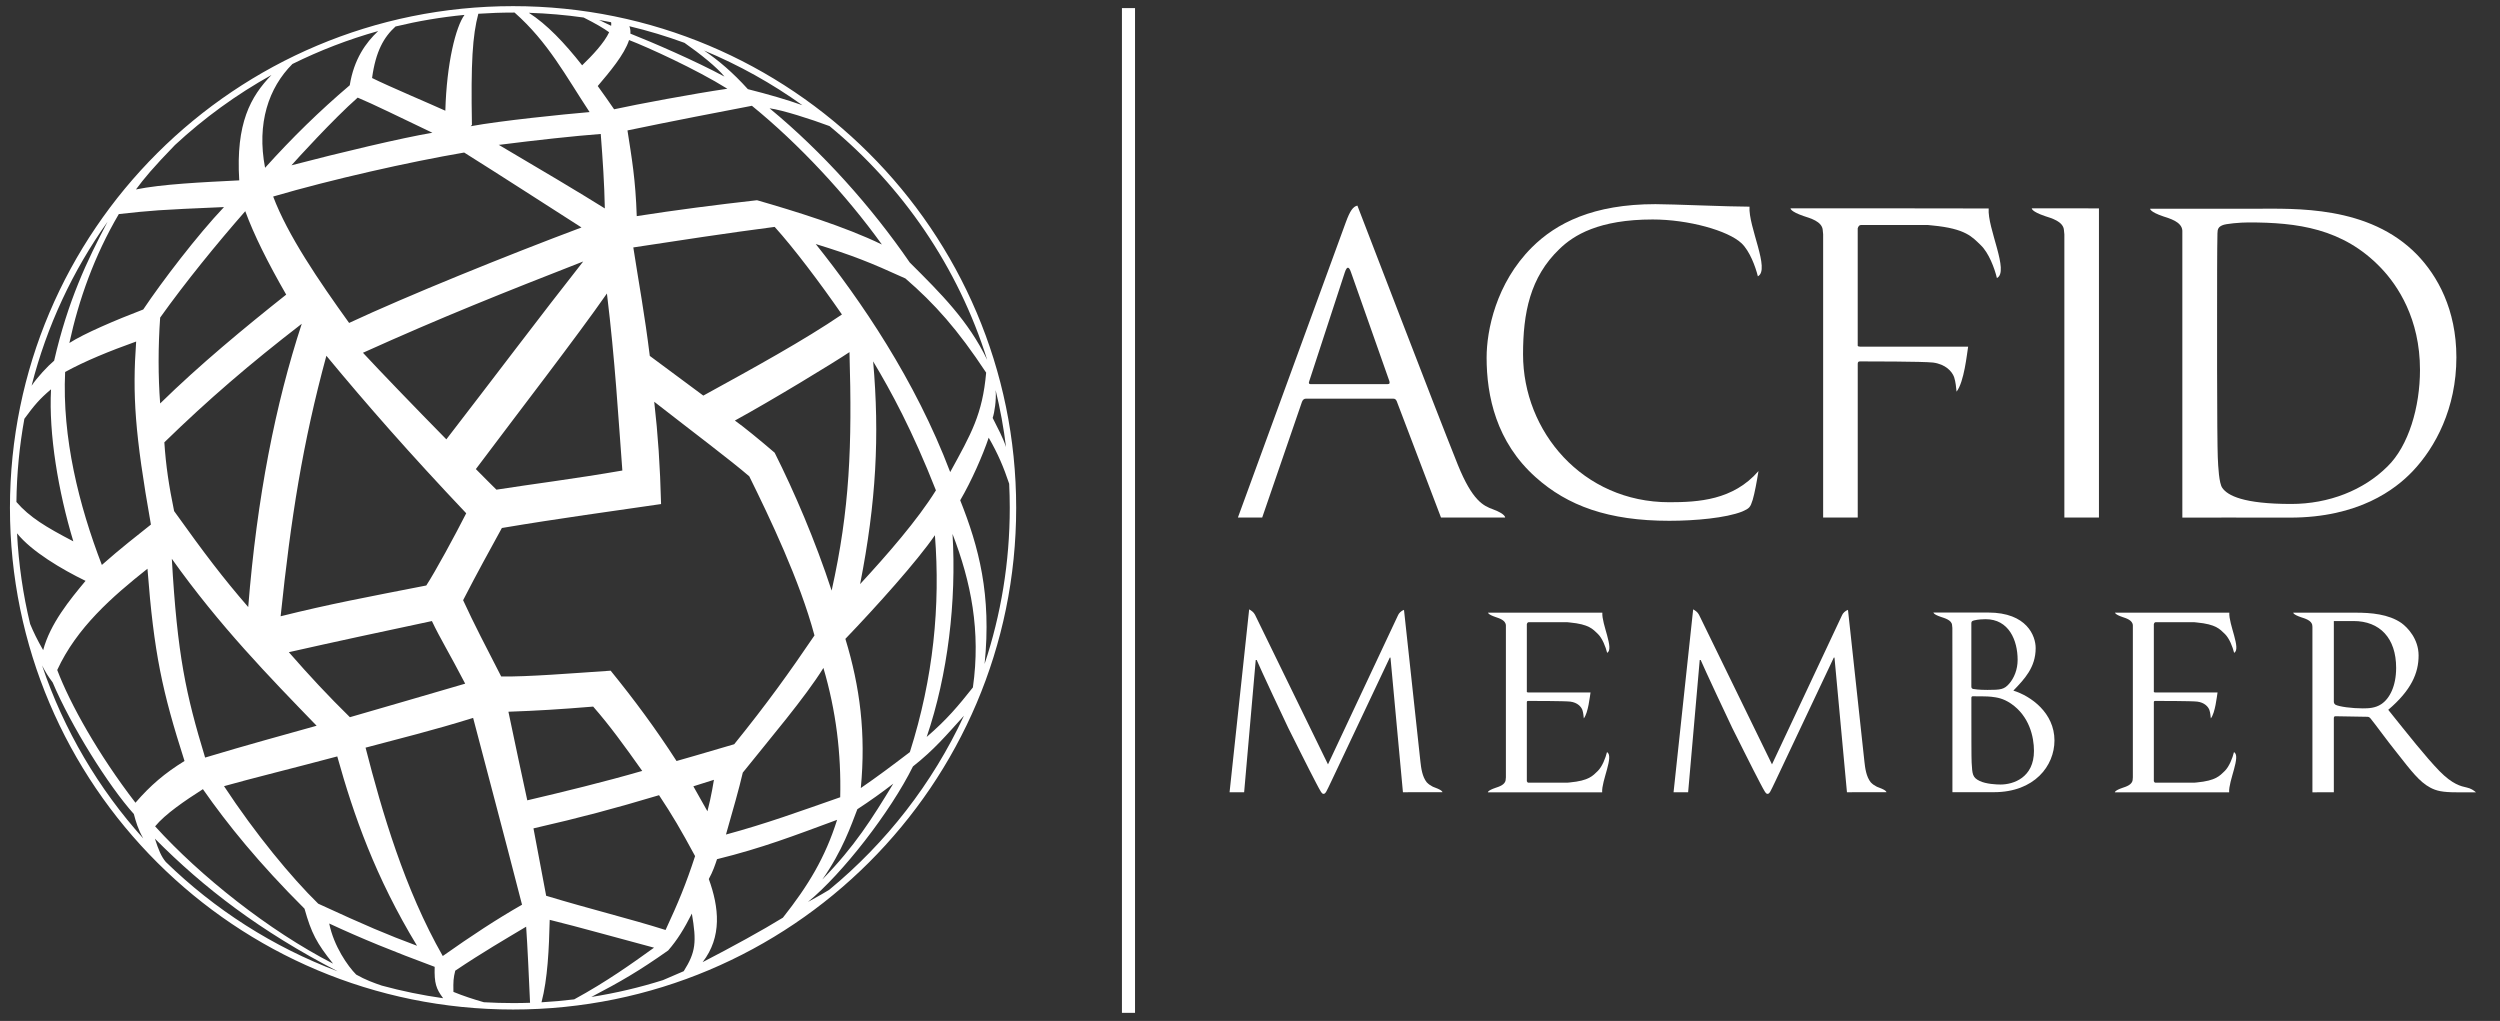 <svg width="191" height="78" viewBox="0 0 191 78" fill="none" xmlns="http://www.w3.org/2000/svg">
<rect x="0" y="0" width="191" height="78" fill="#333333" stroke="none"/>
<path d="M86.216 77.381V0.619" stroke="white"/>
<path d="M114.992 39.537C114.992 39.537 115.033 39.274 114.067 38.913C113.33 38.644 112.497 38.266 111.381 35.518C109.498 30.828 104.202 16.97 103.738 15.795C103.726 15.762 103.717 15.738 103.707 15.708C103.378 15.776 103.144 16.092 102.812 17.004L94.577 39.537H96.433L99.469 30.705C99.529 30.548 99.624 30.456 99.781 30.456H106.43C106.586 30.456 106.642 30.519 106.707 30.643L110.091 39.537H114.992ZM106.028 29.346H100.111C100.024 29.346 99.959 29.284 100.024 29.129L102.748 20.798C102.903 20.336 103.057 20.336 103.215 20.798L106.152 29.129C106.18 29.253 106.18 29.346 106.028 29.346Z" fill="white"/>
<path d="M126.476 15.597C121.711 15.597 118.899 17.047 117.038 18.898C114.288 21.643 113.577 25.256 113.577 27.323C113.577 30.254 114.315 33.772 117.322 36.457C119.765 38.649 122.889 39.789 127.533 39.789C129.511 39.789 131.863 39.573 133.106 39.082C133.66 38.834 133.722 38.769 133.907 38.184C134.056 37.678 134.22 36.796 134.348 35.99C132.417 38.217 129.75 38.37 127.533 38.37C120.91 38.37 116.361 32.971 116.361 27.074C116.361 23.929 116.886 21.185 119.144 19.022C120.227 17.971 122.144 16.768 126.265 16.768C128.984 16.768 132.02 17.61 133.056 18.588C133.672 19.175 134.113 20.348 134.301 21.11C135.266 20.617 133.559 17.301 133.663 15.79C132.058 15.79 127.703 15.597 126.476 15.597Z" fill="white"/>
<path d="M165.277 16.533C165.713 16.68 166.694 16.931 166.731 17.621V39.546C166.731 39.534 173.217 39.546 174.95 39.546C180.213 39.546 183.001 37.392 184.325 36.005C186.06 34.184 187.668 31.194 187.668 27.302C187.668 23.631 186.215 21.069 184.671 19.466C180.986 15.67 175.32 15.947 172.261 15.947H168.596H164.269C164.269 15.945 164.224 16.176 165.277 16.533ZM169.385 24.403C169.385 22.026 169.385 18.879 169.413 17.828C169.413 17.491 169.5 17.335 169.784 17.213C170.026 17.089 171.174 16.994 171.794 16.994C175.477 16.994 179.007 17.428 181.918 20.484C183.181 21.809 184.887 24.341 184.887 28.259C184.887 31.099 184.016 34.065 182.406 35.635C180.581 37.455 177.921 38.503 175.045 38.503C171.393 38.503 170.183 37.858 169.782 37.271C169.535 36.931 169.47 35.697 169.438 34.925C169.413 34.339 169.385 31.499 169.385 28.229V24.403V24.403Z" fill="white"/>
<path d="M159.551 15.917H155.229C155.229 15.917 155.181 16.149 156.233 16.508C156.67 16.654 157.661 16.906 157.687 17.604C157.692 17.668 157.701 17.773 157.717 17.904C157.72 21.27 157.717 34.486 157.717 39.537H160.36V15.92H159.551V15.917Z" fill="white"/>
<path d="M136.798 15.919C136.798 15.919 136.752 16.149 137.804 16.509C138.243 16.657 139.232 16.906 139.26 17.603C139.26 17.669 139.275 17.77 139.288 17.901V39.537H141.931V27.778C141.942 27.651 141.99 27.611 142.108 27.611C142.638 27.611 146.908 27.611 147.684 27.699C148.645 27.825 149.138 28.38 149.294 28.812C149.415 29.18 149.45 29.615 149.481 29.922C150.062 29.183 150.275 27.026 150.366 26.484H142.106C142.015 26.484 141.959 26.461 141.929 26.418V17.446C141.97 17.301 142.052 17.191 142.171 17.191H147.293L147.627 17.225C150.194 17.465 150.681 18.113 151.324 18.725C151.941 19.311 152.382 20.484 152.564 21.244C153.534 20.755 151.825 17.436 151.935 15.927C151.932 15.922 136.804 15.908 136.798 15.919Z" fill="white"/>
<path d="M153.821 52.763C154.673 51.878 155.525 50.992 155.525 49.51C155.525 48.606 154.872 46.798 151.9 46.798H151.052H151.054H147.714C147.714 46.798 147.689 46.93 148.3 47.137C148.549 47.222 149.125 47.369 149.139 47.77C149.142 47.807 149.146 47.868 149.156 47.944L149.16 47.941C149.165 49.106 149.165 50.578 149.165 52.039V60.523H152.336C155.434 60.523 156.961 58.508 156.961 56.573C156.961 54.462 155.162 53.178 153.821 52.763ZM150.613 47.595C150.613 47.486 150.669 47.433 150.832 47.396C151.124 47.323 151.504 47.306 151.701 47.306C153.476 47.306 154.147 48.914 154.147 50.415C154.147 51.155 153.877 51.805 153.498 52.238C153.116 52.673 152.862 52.709 151.845 52.709C151.176 52.709 150.852 52.654 150.742 52.636C150.65 52.602 150.611 52.566 150.611 52.438V47.595H150.613ZM152.843 59.938C152.517 59.938 151.738 59.901 151.248 59.667C150.686 59.396 150.686 59.142 150.633 58.255C150.613 57.986 150.613 55.745 150.613 54.352V53.322C150.613 53.232 150.65 53.196 150.722 53.196C150.993 53.196 151.9 53.196 152.137 53.232C152.57 53.286 153.023 53.339 153.641 53.756C155.036 54.713 155.395 56.285 155.395 57.37C155.396 59.413 153.821 59.938 152.843 59.938Z" fill="white"/>
<path d="M164.69 47.537H167.644L167.836 47.557C169.317 47.696 169.596 48.071 169.968 48.423C170.324 48.761 170.58 49.437 170.686 49.875C171.244 49.593 170.259 47.679 170.321 46.806C170.318 46.805 161.592 46.8 161.587 46.806C161.587 46.806 161.563 46.938 162.171 47.145C162.421 47.23 162.933 47.376 162.95 47.778C162.95 47.815 162.95 59.387 162.95 59.387C162.942 59.464 162.938 59.523 162.936 59.56C162.918 59.961 162.41 60.106 162.159 60.191C161.549 60.399 161.577 60.532 161.577 60.532H170.307C170.249 59.661 171.232 57.745 170.675 57.463C170.569 57.901 170.313 58.577 169.958 58.915C169.588 59.267 169.306 59.642 167.827 59.78L167.634 59.798H164.679C164.619 59.798 164.578 59.752 164.553 59.684V53.648C164.558 53.575 164.583 53.551 164.657 53.551C164.958 53.551 167.429 53.551 167.872 53.603C168.426 53.674 168.71 53.996 168.798 54.245C168.87 54.458 168.888 54.708 168.907 54.885C169.244 54.458 169.366 53.215 169.421 52.902H164.657C164.602 52.902 164.57 52.891 164.553 52.864V47.69C164.574 47.602 164.62 47.537 164.69 47.537Z" fill="white"/>
<path d="M178.305 60.527V54.869C178.305 54.762 178.346 54.721 178.432 54.721L180.834 54.762C180.966 54.762 181.005 54.786 181.092 54.869C181.499 55.363 182.337 56.538 183.131 57.522C184.204 58.89 184.853 59.739 185.666 60.17C186.141 60.425 186.611 60.532 187.684 60.532H189.163C188.989 60.377 188.765 60.233 188.475 60.17C188.013 60.069 187.382 59.933 186.372 58.907C185.278 57.773 184.007 56.154 182.461 54.23C184.219 52.733 184.781 51.427 184.781 50.079C184.781 48.818 183.942 47.941 183.471 47.6C182.483 46.916 181.153 46.808 179.953 46.808C179.661 46.808 179.153 46.808 178.615 46.808C178.089 46.808 177.53 46.808 177.106 46.808H175.204C175.204 46.808 175.177 46.944 175.8 47.157C176.057 47.244 176.644 47.393 176.661 47.804C176.662 47.824 176.667 47.868 176.669 47.9V48.821V48.819V60.533L178.305 60.527ZM181.929 53.798C181.478 54.098 180.966 54.12 180.513 54.12C179.68 54.12 178.713 53.99 178.432 53.842C178.346 53.778 178.305 53.713 178.305 53.606V47.447C178.75 47.447 179.76 47.447 179.808 47.447C181.821 47.447 183.065 48.753 183.065 51.02C183.066 52.41 182.573 53.371 181.929 53.798Z" fill="white"/>
<path d="M110.204 60.524C110.204 60.524 110.226 60.391 109.67 60.185C109.622 60.168 109.574 60.15 109.523 60.127C109.517 60.123 109.515 60.122 109.504 60.119C109.487 60.113 109.475 60.103 109.458 60.099C109.316 60.029 109.166 59.935 109.004 59.769C108.657 59.339 108.573 58.67 108.52 58.192L107.265 46.594C107.06 46.658 106.88 46.846 106.818 46.986L101.458 58.398L95.882 46.967C95.776 46.757 95.588 46.642 95.436 46.554L93.939 60.529H95.052L95.938 50.422H96.011C96.209 50.91 98.25 55.275 98.416 55.6C98.508 55.781 100.074 58.926 100.549 59.817C100.893 60.47 100.987 60.651 101.112 60.651C101.28 60.651 101.33 60.486 101.714 59.689L106.18 50.239H106.232L107.184 60.527L110.204 60.524Z" fill="white"/>
<path d="M144.125 60.524C144.125 60.524 144.147 60.391 143.59 60.185C143.542 60.168 143.494 60.15 143.443 60.127C143.436 60.123 143.435 60.122 143.424 60.119C143.407 60.113 143.393 60.103 143.379 60.099C143.236 60.029 143.086 59.935 142.926 59.769C142.578 59.339 142.494 58.67 142.442 58.192L141.186 46.594C140.981 46.658 140.801 46.846 140.739 46.986L135.38 58.398L129.803 46.967C129.698 46.757 129.51 46.642 129.358 46.554L127.86 60.529H128.973L129.859 50.422H129.932C130.132 50.91 132.172 55.275 132.338 55.6C132.429 55.781 133.995 58.926 134.47 59.817C134.815 60.47 134.908 60.651 135.034 60.651C135.2 60.651 135.252 60.486 135.637 59.689L140.103 50.239H140.155L141.107 60.527L144.125 60.524Z" fill="white"/>
<path d="M116.789 47.537H119.743L119.935 47.557C121.416 47.696 121.695 48.071 122.068 48.423C122.423 48.761 122.678 49.437 122.785 49.875C123.344 49.593 122.358 47.679 122.419 46.806C122.416 46.805 113.69 46.8 113.685 46.806C113.685 46.806 113.661 46.938 114.269 47.145C114.52 47.23 115.031 47.376 115.05 47.778C115.05 47.815 115.05 59.387 115.05 59.387C115.04 59.464 115.036 59.523 115.034 59.56C115.015 59.961 114.508 60.106 114.257 60.191C113.647 60.399 113.675 60.532 113.675 60.532H122.405C122.347 59.661 123.33 57.745 122.773 57.463C122.667 57.901 122.411 58.577 122.057 58.915C121.688 59.267 121.405 59.642 119.926 59.78L119.732 59.798H116.775C116.715 59.798 116.676 59.752 116.65 59.684V53.648C116.654 53.575 116.679 53.551 116.754 53.551C117.055 53.551 119.526 53.551 119.968 53.603C120.522 53.674 120.806 53.996 120.895 54.245C120.966 54.458 120.985 54.708 121.003 54.885C121.34 54.458 121.463 53.215 121.517 52.902H116.754C116.698 52.902 116.667 52.891 116.65 52.864V47.69C116.672 47.602 116.718 47.537 116.789 47.537Z" fill="white"/>
<path d="M39.198 0.469C17.97 0.469 0.76 17.629 0.76 38.799C0.76 59.967 17.97 77.127 39.198 77.127C60.427 77.127 77.636 59.967 77.636 38.799C77.636 17.629 60.427 0.469 39.198 0.469ZM34.024 8.459C32.965 7.973 29.683 6.588 28.426 5.96C28.705 3.919 29.326 2.834 30.218 2.024C31.932 1.61 33.692 1.311 35.489 1.138C34.823 2.034 34.123 4.83 34.024 8.459ZM45.045 8.563C43.04 8.733 38.23 9.222 35.955 9.645L36.055 9.546C35.97 4.774 36.1 2.716 36.544 1.051C37.42 0.991 38.306 0.96 39.197 0.96C39.236 0.96 39.274 0.96 39.313 0.96C41.872 3.214 43.221 5.802 45.045 8.563ZM52.294 3.273C53.475 4.094 54.803 5.164 55.353 5.855L55.35 5.852C53.184 4.677 49.816 3.221 48.161 2.569C48.177 2.366 48.154 2.176 48.082 2.003C49.519 2.346 50.925 2.772 52.294 3.273ZM46.691 1.972C46.308 1.781 46.024 1.642 45.77 1.526C46.077 1.579 46.384 1.637 46.688 1.698C46.706 1.783 46.706 1.874 46.691 1.972ZM46.538 2.464C46.17 3.267 45.25 4.244 44.475 4.99C43.12 3.267 41.781 1.86 40.404 0.978C41.82 1.023 43.217 1.144 44.59 1.339C45.51 1.801 46.123 2.161 46.538 2.464ZM46.918 8.349C46.498 7.738 46.082 7.144 45.667 6.573C46.549 5.531 47.708 4.172 48.06 3.06C49.456 3.595 53.167 5.281 55.571 6.78C52.999 7.155 48.624 7.973 46.918 8.349ZM57.137 6.811C55.971 5.522 54.905 4.621 53.792 3.86C56.463 4.971 58.981 6.378 61.302 8.038C60.109 7.613 58.703 7.207 57.137 6.811ZM67.377 18.681C64.559 17.309 60.693 16.12 57.835 15.297C54.703 15.65 51.661 16.041 48.647 16.512C48.556 13.701 48.267 12.081 47.939 9.965C50.956 9.331 55.547 8.442 57.446 8.082C61.008 10.977 64.628 14.86 67.377 18.681ZM33.035 10.142C30.746 10.524 25.919 11.672 22.267 12.63C22.616 12.229 25.474 9.088 27.327 7.458C28.427 7.911 30.729 9.043 33.035 10.142ZM38.155 11.064C40.96 10.708 43.864 10.389 45.897 10.235C46.057 12.321 46.17 13.989 46.209 15.924C44.461 14.826 41.036 12.787 38.099 11.062L38.155 11.064ZM12.236 30.824C12.079 28.759 12.079 26.485 12.236 24.264C14.176 21.544 16.562 18.618 18.738 16.134C19.401 17.939 20.434 20.015 21.865 22.509C18.676 25.037 15.25 27.871 12.236 30.824ZM24.935 27.181C28.003 30.89 31.317 34.67 35.619 39.214C34.77 40.89 33.237 43.711 32.568 44.731C27.968 45.633 25.216 46.142 21.44 47.083C22.227 39.557 23.121 33.86 24.935 27.181ZM37.926 37.411C37.474 36.973 36.925 36.405 36.356 35.838C39.603 31.503 44.048 25.756 46.369 22.422C46.997 27.597 47.233 31.793 47.548 35.948C43.932 36.577 40.428 37.016 37.926 37.411ZM44.557 19.977C41.385 24.002 37.611 29.021 34.101 33.566C31.675 31.099 29.07 28.394 27.73 26.952C33.763 24.228 38.477 22.355 44.557 19.977ZM26.672 24.672C24.339 21.427 21.978 17.962 20.87 15.015C25.326 13.71 31.269 12.369 35.462 11.654C38.241 13.396 41.753 15.671 44.427 17.378C38.686 19.531 31.118 22.598 26.672 24.672ZM20.251 12.82C19.601 9.414 20.527 6.704 22.34 4.889C24.424 3.857 26.616 3.01 28.894 2.371C27.951 3.253 27.043 4.516 26.721 6.514C24.4 8.487 22.329 10.513 20.251 12.82ZM10.388 14.473C11.004 13.638 11.685 12.814 13.368 11.079C15.593 9.016 18.067 7.217 20.741 5.729C19.141 7.382 18.008 9.42 18.278 13.78C15.409 13.924 12.367 14.068 10.388 14.473ZM2.413 29.47C3.573 24.909 5.562 20.679 8.213 16.95C6.661 19.898 5.185 22.982 4.136 27.557C3.621 27.992 2.853 28.82 2.413 29.47ZM1.254 38.352C1.279 36.185 1.487 34.062 1.862 31.995C2.606 30.98 3.026 30.476 3.899 29.744C3.716 33.15 4.45 37.542 5.603 41.359C3.494 40.26 2.261 39.515 1.254 38.352ZM2.302 47.671C1.763 45.434 1.423 43.118 1.302 40.746C2.407 42.129 4.728 43.502 6.536 44.378C5.33 45.828 3.835 47.645 3.298 49.671C2.839 48.874 2.55 48.272 2.302 47.671ZM69.505 20.054C66.569 15.784 62.83 11.603 58.793 8.274C59.77 8.402 61.957 9.102 63.377 9.634C68.966 14.246 73.207 20.425 75.423 27.497C73.979 24.499 71.9 22.442 69.505 20.054ZM75.84 31.93C75.98 31.513 76.129 30.581 76.067 29.81C76.413 31.228 76.68 32.676 76.86 34.153C76.615 33.404 76.25 32.758 75.84 31.93ZM77.101 36.957C77.13 37.567 77.146 38.18 77.146 38.797C77.146 42.965 76.471 46.975 75.223 50.725C75.763 45.444 74.776 41.776 73.36 38.222C74.225 36.75 75.1 34.746 75.536 33.438C76.25 34.675 76.674 35.685 77.101 36.957ZM61.728 68.908C64.349 66.764 68.046 62.007 69.749 58.557C71.374 57.276 72.291 56.179 73.647 54.681C71.243 59.856 67.703 64.397 63.343 67.987C63.022 68.191 62.618 68.413 61.728 68.908ZM51.05 72.613C51.748 71.811 52.273 70.957 52.858 69.798C53.226 71.958 53.163 72.734 52.237 74.198C52.237 74.198 51.433 74.546 50.654 74.88C48.881 75.44 47.052 75.872 45.177 76.168C47.415 74.999 48.83 74.18 51.05 72.613ZM41.998 70.276C44.2 70.816 47.205 71.67 49.968 72.402C48.273 73.622 46.35 74.999 43.868 76.352C43.044 76.452 42.211 76.528 41.371 76.575C41.841 74.787 41.945 72.49 41.998 70.276ZM40.198 70.799C40.303 72.314 40.407 74.632 40.496 76.613C40.066 76.629 39.633 76.635 39.198 76.635C38.449 76.635 37.704 76.613 36.965 76.57C36.163 76.34 35.41 76.095 34.642 75.781C34.624 74.962 34.642 74.718 34.781 74.16C36.878 72.751 38.626 71.74 40.198 70.799ZM27.213 74.459C26.568 73.814 25.502 72.282 25.152 70.556C27.617 71.706 30.027 72.682 33.209 73.866C33.173 75.121 33.315 75.539 33.856 76.264C32.261 76.039 30.696 75.716 29.171 75.301C28.573 75.097 27.912 74.86 27.213 74.459ZM11.834 64.073C15.592 67.863 19.891 71.147 25.804 74.212C20.849 72.347 16.388 69.479 12.669 65.854C12.319 65.438 12.114 64.944 11.834 64.073ZM4.023 52.136C5.438 55.482 8.288 60.031 10.226 62.191C10.383 62.784 10.541 63.341 10.943 64.056C7.532 60.264 4.877 55.781 3.214 50.842C3.491 51.364 3.657 51.649 4.023 52.136ZM9.078 16.355C11.62 16.08 11.949 16.041 17.113 15.82C15.069 17.977 12.377 21.501 10.943 23.645C8.847 24.446 6.401 25.492 5.299 26.206C6.016 22.895 7.203 19.55 9.078 16.355ZM72.595 36.067C69.921 29.01 65.749 22.93 62.322 18.643C65.136 19.514 66.412 20.018 69.173 21.274C71.409 23.208 73.157 25.16 75.342 28.47C75.061 31.657 74.206 33.127 72.595 36.067ZM72.773 40.792C74.189 44.469 74.94 48.216 74.329 52.52C73.21 53.931 72.355 54.961 70.799 56.302C72.423 51.526 73.079 45.932 72.773 40.792ZM69.514 57.46C68.072 58.559 67.023 59.342 65.766 60.206C66.159 56.075 65.713 52.494 64.587 48.809C66.946 46.351 70.092 42.849 71.428 40.89C71.847 46.272 71.322 51.762 69.514 57.46ZM64.192 60.91C61.046 62.007 58.555 62.923 55.464 63.759C56.013 61.824 56.46 60.283 56.749 59.028C58.819 56.44 61.52 53.277 62.909 51.03C63.877 54.323 64.271 57.564 64.192 60.91ZM66.708 27.61C68.071 29.883 69.696 32.864 71.505 37.463C70.09 39.737 67.81 42.351 65.712 44.626C66.944 38.352 67.206 33.282 66.708 27.61ZM63.537 45.122C62.279 41.28 60.68 37.569 59.185 34.588C58.059 33.62 56.747 32.55 56.145 32.13C58.923 30.613 63.694 27.713 64.9 26.902C65.109 34.091 64.926 38.875 63.537 45.122ZM53.733 30.224C52.159 29.047 50.902 28.133 49.644 27.19C49.251 24.002 48.805 21.622 48.385 18.904C51.635 18.407 55.724 17.781 59.185 17.335C60.627 18.929 62.645 21.596 64.323 24.027C61.441 25.988 57.64 28.08 53.733 30.224ZM49.983 30.694C52.894 32.967 55.855 35.19 57.245 36.392C58.793 39.529 61.099 44.338 62.226 48.547C60.312 51.37 58.608 53.749 56.092 56.86C53.995 57.486 51.688 58.141 51.688 58.141C50.089 55.659 48.438 53.436 46.654 51.24C43.561 51.449 40.362 51.711 38.292 51.684C37.112 49.385 36.221 47.685 35.382 45.855C36.482 43.711 37.373 42.117 38.343 40.339C42.669 39.607 46.941 39.033 50.506 38.51C50.43 35.581 50.272 33.229 49.983 30.694ZM52.973 60.074L54.545 59.577C54.545 59.577 54.335 60.911 54.047 61.982L52.973 60.074ZM40.285 61.145C39.839 59.107 39.42 57.12 38.843 54.376C41.096 54.297 42.749 54.193 45.318 53.984C46.577 55.422 47.677 56.937 49.066 58.898C46.184 59.733 43.064 60.492 40.285 61.145ZM53.105 65.406C52.397 67.575 51.819 68.96 50.849 71.051C48.123 70.189 45.188 69.484 41.727 68.437C41.387 66.634 41.072 64.935 40.757 63.288C44.401 62.453 46.943 61.772 50.351 60.753C51.374 62.296 52.003 63.367 53.105 65.406ZM65.502 61.824C66.463 61.198 67.389 60.535 68.246 59.873C66.604 62.573 65.31 64.647 62.828 67.192C64.368 64.997 65.03 63.045 65.502 61.824ZM11.851 63.132C12.621 62.191 14.141 61.163 15.503 60.292C17.373 62.976 19.785 65.955 23.264 69.423C23.788 71.288 24.19 72.054 25.447 73.623C20.52 71.096 15.277 66.913 11.851 63.132ZM4.372 51.188C5.867 47.945 8.566 45.593 11.266 43.45C11.764 49.932 12.393 52.806 14.097 58.139C12.576 59.08 11.502 59.995 10.349 61.328C7.492 57.616 5.342 53.749 4.372 51.188ZM13.127 42.691C16.771 47.814 20.572 51.709 24.19 55.447C21.857 56.101 18.791 56.937 15.671 57.878C14.203 53.042 13.548 50.062 13.127 42.691ZM22.067 49.827C25.526 49.044 29.433 48.207 32.998 47.449C33.627 48.781 34.334 49.906 35.54 52.232C32.577 53.094 29.642 53.958 26.732 54.794C25.081 53.173 23.666 51.658 22.067 49.827ZM4.976 28.419C6.497 27.583 8.358 26.825 10.402 26.093C10.113 30.171 10.296 33.097 11.53 40.077C10.481 40.914 9.197 41.907 7.782 43.162C6.023 38.588 4.74 33.438 4.976 28.419ZM13.303 39.048C12.908 37.126 12.674 35.597 12.556 33.794C15.898 30.539 19.044 27.834 23.054 24.737C21.049 30.853 19.633 37.989 18.964 46.379C16.998 44.104 15.66 42.34 13.303 39.048ZM24.311 69.041C22.267 67.041 19.514 63.709 17.116 60.063C19.044 59.514 22.542 58.652 25.767 57.79C27.024 62.298 28.677 67.003 31.862 72.257C29.54 71.393 27.968 70.726 24.311 69.041ZM27.929 57.121C30.563 56.415 33.001 55.827 36.147 54.848C37.365 59.514 38.309 63.004 39.883 69.12C37.957 70.217 35.99 71.511 33.827 73.04C30.917 67.942 29.186 62.022 27.929 57.121ZM54.152 67.157C54.467 66.582 54.624 66.111 54.781 65.641C58.267 64.779 60.626 63.863 63.955 62.635C63.038 65.537 61.752 67.654 59.814 70.11C58.293 71.051 55.907 72.359 53.68 73.509C55.175 71.576 54.939 69.327 54.152 67.157Z" fill="white"/>
</svg>
